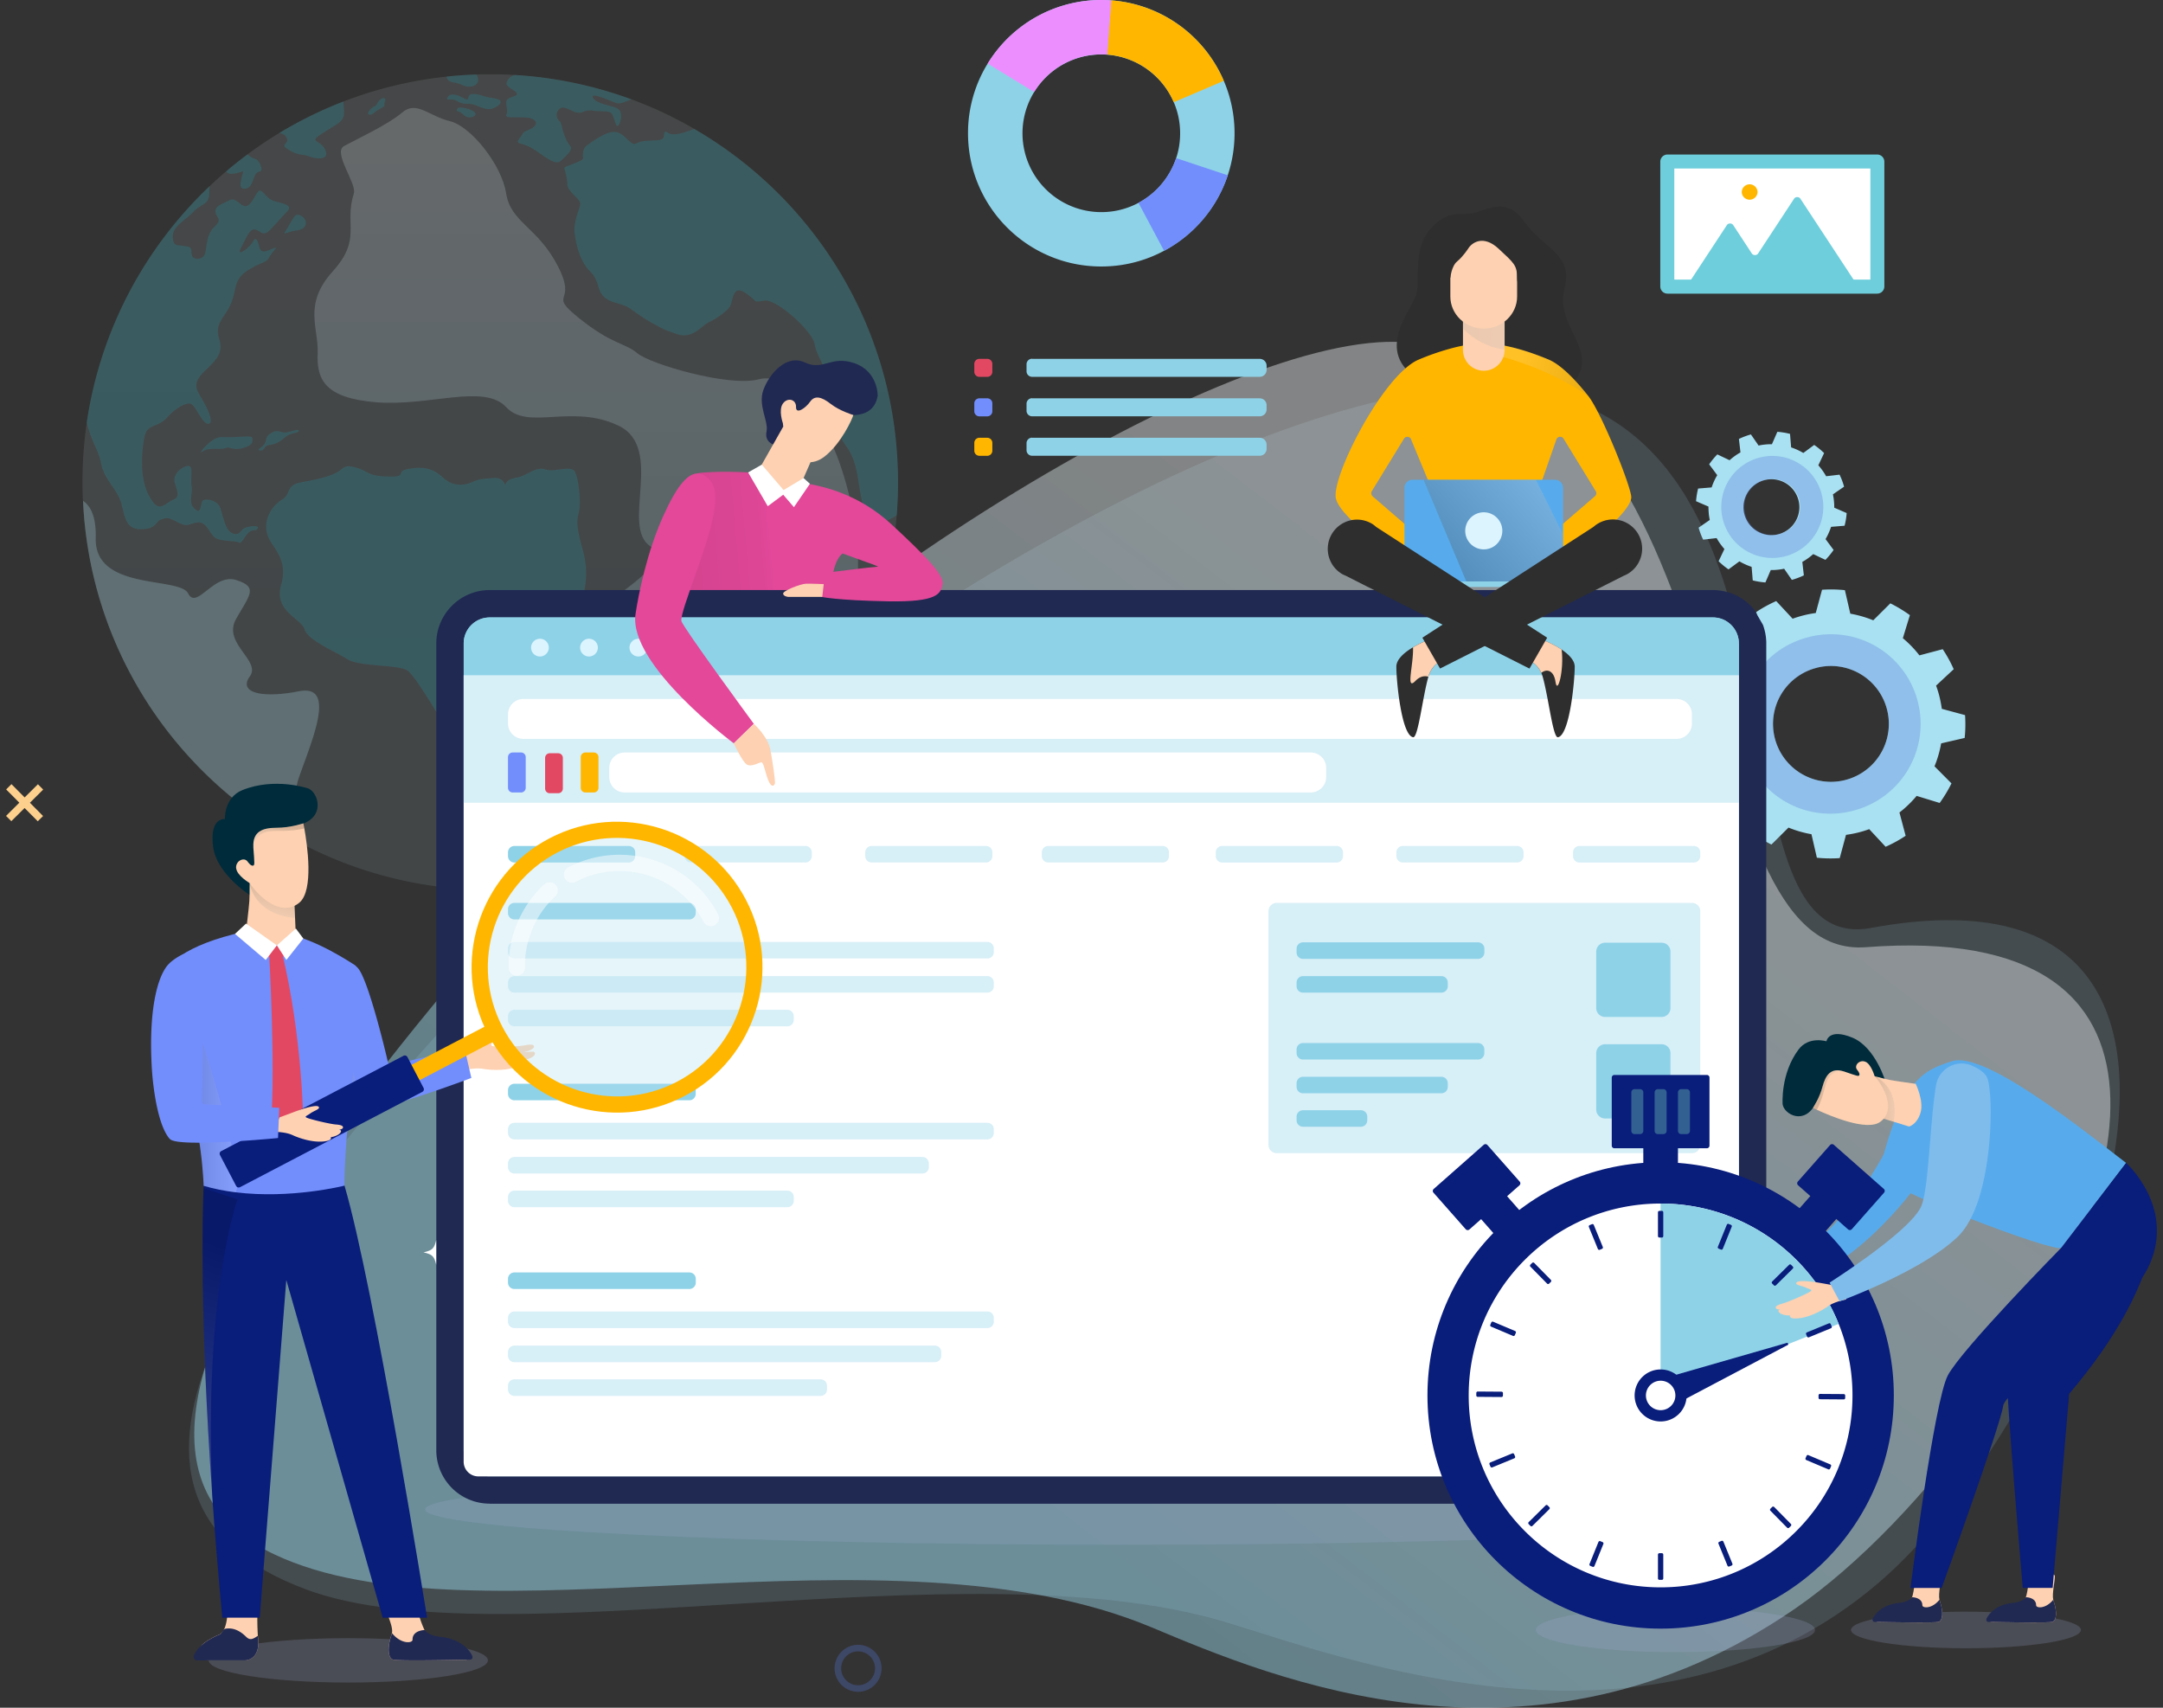 <svg width="190" height="150" fill="none" xmlns="http://www.w3.org/2000/svg"><rect width="100%" height="100%" fill="#333333" stroke="none"/><g clip-path="url(#clip0_564_3861)"><path opacity=".15" d="M48.15 80.567c-27.785 28.302-42.96 51.05-21.195 59.065 17.092 6.292 57.877-3.992 80.603 2.816 10.275 3.08 37.553 13.648 57.498-3.457 17.746-15.219 37.348-64.512-.69-57.485-15.281 2.821-2.844-45.038-31.733-47.42-20.479-1.69-61.116 22.682-84.483 46.48z" fill="#A9E1F2"/><path opacity=".42" d="M174.312 124.115c-5.011 7.053-11.054 13.341-16.63 17.181-23.029 15.855-45.973 6.065-56.497 1.655-23.278-9.758-59.612 1.878-77.114-6.434-10.644-5.056-8.668-16.461 2.608-33.197 4.873-7.236 11.48-15.464 19.558-24.609 23.495-26.593 61.885-49.684 77.055-48.656 30.777 2.083 24.133 54.406 40.615 53.142 29.869-2.296 23.812 22.059 10.405 40.922v-.004z" fill="url(#paint0_linear_564_3861)"/><path d="M124.757 33.397c-4.263-2.46-.654-6.252-.33-7.605.33-1.353-.329-3.809 1.148-5.598 1.322-1.597 2.421-1.353 3.569-1.437 1.148-.08 3.035-1.673 4.677.614 1.905 2.66 4.428 2.897 3.587 6.07-.708 2.674 2.029 4.721 1.495 6.87-.534 2.15-4.254 3.956-6.737 3.298-2.483-.659-7.409-2.216-7.409-2.216v.004z" fill="#2E2E2E"/><path d="M157.465 54.343l-1.442-1.548c-.619.276-1.206.596-1.758.965l.543 2.047a9.777 9.777 0 00-1.513 1.456l-2.025-.62a12.373 12.373 0 00-1.037 1.719l1.491 1.5a9.51 9.51 0 00-.583 2.015l-2.065.476a11.57 11.57 0 00-.035 2.007l2.042.552a9.865 9.865 0 00.503 2.038l-1.548 1.442c.276.618.596 1.206.965 1.758l2.047-.543c.432.56.921 1.063 1.455 1.513l-.618 2.024a12.22 12.22 0 001.718 1.037l1.499-1.49a9.517 9.517 0 002.016.582l.476 2.065c.659.072 1.331.08 2.007.036l.552-2.043c.347-.049.69-.11 1.032-.195a9.12 9.12 0 001.006-.307l1.442 1.548a11.822 11.822 0 001.758-.965l-.543-2.047a9.567 9.567 0 001.508-1.456l2.025.619c.392-.543.739-1.117 1.037-1.718l-1.491-1.5a9.75 9.75 0 00.583-2.015l2.065-.476c.071-.659.08-1.331.035-2.007l-2.042-.552a10.21 10.21 0 00-.196-1.033 9.016 9.016 0 00-.307-1.005l1.549-1.442a11.822 11.822 0 00-.966-1.758l-2.047.543a9.553 9.553 0 00-1.455-1.508l.618-2.025a12.277 12.277 0 00-1.717-1.037l-1.5 1.49a9.789 9.789 0 00-2.016-.582l-.476-2.065a11.6 11.6 0 00-2.007-.036l-.552 2.043a9.751 9.751 0 00-2.038.503l.005-.005zm2.145 4.303a5.082 5.082 0 016.158 3.716 5.086 5.086 0 01-9.874 2.448 5.082 5.082 0 013.711-6.16l.005-.004z" fill="#A9E1F2"/><path opacity=".31" d="M158.942 55.945a7.87 7.87 0 103.787 15.277 7.868 7.868 0 005.749-9.532 7.869 7.869 0 00-9.532-5.75l-.004.005zm.672 2.706a5.087 5.087 0 11-3.716 6.163 5.083 5.083 0 013.711-6.159l.005-.004z" fill="#5574D8"/><g opacity=".48"><g opacity=".48"><path opacity=".48" d="M25.237 73.416c.05.022.098.053.152.084-.05-.026-.103-.058-.152-.084z" fill="#C0E1E6"/><path opacity=".48" d="M78.882 42.346c0 .984-.04 1.954-.116 2.915-1.126 13.968-10.261 25.672-22.82 30.513-1.356.525-2.758.97-4.191 1.326a35.83 35.83 0 01-8.687 1.06 35.667 35.667 0 01-17.301-4.45c1.566.752-.583-2.368.48-5.42 1.135-3.258 3.347-8.224 0-7.57-3.346.654-5.335.093-4.316-1.304 1.02-1.397-2.42-2.897-1.206-5.046 1.215-2.145 1.962-2.8 0-3.422-1.962-.623-3.453 2.679-4.214 1.175-.756-1.5-8.228-.196-8.112-4.846.044-1.798-.396-2.808-1.113-3.28a35.762 35.762 0 01.343-6.898c1.188-8.12 5.104-15.352 10.787-20.745a35.986 35.986 0 016.114-4.668 35.608 35.608 0 0114.676-4.953c.872-.094 1.762-.16 2.652-.187a36.22 36.22 0 013.413.044 35.79 35.79 0 0110.204 2.14 35.141 35.141 0 015.505 2.59c10.702 6.195 17.902 17.77 17.902 31.022v.004z" fill="url(#paint1_linear_564_3861)"/></g><path opacity=".48" d="M23.52 47.032c.342 1.059 1.85 2.02 1.179 4.339-.672 2.318 1.766 2.945 2.064 3.916.294.97 2.697 1.935 3.747 2.612 1.05.676 4.588.463 5.305 1.01.716.547 2.652 3.871 3.368 5.01.717 1.135 1.055.97 1.558 1.936.507.97.325 2.274 1.255 2.737.93.463 1.268 1.18 1.522 1.304.253.124.169-.886.632-.423.462.463 1.433 1.98 2.358 2.443.926.463 2.02.508 2.612.508.592 0 1.389-.673 1.389-.673s-.926.21-1.558-.04c-.632-.249-.885-1.682-.84-1.935.044-.254-1.056.294-1.056-.338s.717-1.135.04-1.558c-.672-.423-1.557-.672-1.054-.885.507-.21.716-.588.8-.886.085-.294 1.096-.841 1.39-1.22.293-.378.293-1.01.168-1.303-.124-.294-1.642-.17-1.303-.547.338-.379 1.726-.632 1.81-1.135.085-.508-.209-.841 0-1.896.21-1.055.717-1.642.757-2.19.04-.547-1.388-.587-.8-1.81.587-1.22 1.388-1.643 1.895-2.528.507-.886 1.054-2.906.463-5.05-.588-2.15-.588-2.613-.379-3.41.21-.8 0-2.945-.338-3.577-.338-.632-1.811.084-2.612-.21-.801-.293-1.682.588-2.483.717-.801.125-.926.423-1.01.587-.085.17-.085-.631-1.055-.547-.97.085-1.18.058-1.896.365s-1.642.392-2.483-.365c-.84-.756-1.557-1.046-2.99-.819-1.433.227 0 .735-1.851.69-1.851-.04-1.602-.396-2.777-.765-1.18-.37-1.135.093-1.811.431-.672.338-1.558.561-3.03.828-1.474.267-.886 1.024-1.727 1.53-.841.508-1.727 1.727-1.264 3.16l.005-.013zm32.698 28.253c-.107.107-.196.28-.271.49-1.358.524-2.76.97-4.192 1.325.116-.253.507-.61 1.744-1.121 1.54-.632 1.682-.757 1.851-1.326.17-.57-.97-.04-1.54-.547-.569-.508.214-2.408 1.096-1.914.19.102-.423.797-.623 1.135-.2.338.2.463.832.298.631-.17.965.231 1.495.231.53 0 .147.886-.4 1.433l.008-.004zM21.16 21.81c-.462.84.757-.04 1.055-.588.294-.547.423-.04.588.538.169.583.672.259 1.22.05.547-.21-.125.293-.379.8-.254.508-.716.379-1.936 1.18-1.22.8-.885 1.642-1.433 2.905-.547 1.264-1.473 1.683-1.01 3.116.463 1.432-.672 2.104-1.517 3.03-.841.925-.463 1.433-.04 2.15.422.716 1.134 2.104.632 2.229-.508.124-1.095-1.473-1.518-1.727-.423-.254-1.517.463-2.15 1.18-.631.716-1.303.631-1.726 1.094-.422.463-.547 2.821-.422 3.823.124 1 .378 1.82.97 2.576.587.757 1.134-.04 1.766-.294.632-.253.21-.925.085-1.53-.125-.605.378-1.206 1.054-1.398.672-.187.294.904.423 1.745.125.84-.338 1.433.294 2.02s.463-.587.716-.757c.254-.169 1.264-.04 1.518.672.253.712.422 1.896 1.01 2.19.587.294.756-.125.97-.338.21-.21 1.473-.423 1.304-.085-.17.338-.254.04-.672.294-.423.253-.717 1.135-.97.97-.254-.17-1.473-.085-2.02-.378-.548-.294-.802-1.518-1.643-1.389-.84.13-.8.463-1.766-.04-.97-.507-.97-.338-1.433-.209-.463.125-.338.886-1.851.841-1.518-.04-1.304-1.726-1.811-2.777-.508-1.054-1.349-1.726-1.602-3.075-.196-1.032-.895-1.98-1.242-3.528a35.732 35.732 0 0110.787-20.746 4.822 4.822 0 00-.031.57c0 1.094-.672.925-1.389 1.681-.716.757-1.829 1.273-1.81 2.15.021.872.293.756.885.84.591.085.756.04.756.633 0 .592.717.632 1.055.293.338-.338.124-1.81.925-2.567.801-.757.17-.801.125-1.349-.04-.547.672-.716 1.135-.97.462-.253.547-.084 1.219.379.672.462 1.095-.926 1.433-1.22.338-.293.587.672 1.433.886.845.213 1.602.378 1.055.925-.548.548-.757.841-1.433 1.545-.672.703-.841.138-1.349.013-.507-.125-.8.8-1.264 1.642l.005.004zm7.402-8.66c.45.983-.841.814-1.406.587-.56-.222-.868-.027-1.767-.56-.894-.535-.031-.477-.173-.984-.08-.285-.325-.445-.686-.507a35.192 35.192 0 015.634-2.768l.049.778c.053.984-.338 1.01-1.798 1.954-1.46.943-.307.516.143 1.5h.004z" fill="#28B5C8"/><path opacity=".48" d="M22.385 15.424c-.222.56-.338 1.094-.84 1.152-.508.054-.45-.365-.366-.787.085-.423.227-.73.143-.735-.085-.004-1.206.485-1.45 0a33.864 33.864 0 011.881-1.495c.543.547.86.21 1.14.97.28.757-.28.338-.508.9v-.005zm3.507 3.564c-.272.325-.45.757-.788 1.264s.17.084.9 0c.729-.085.93-.45.845-.814-.085-.365-.672-.793-.957-.45zm7.16-9.736c-.027.062-.12.057-.178.093-.419.254-.712.672-.44.72.306.059.337-.168.983-.533.645-.365.195-.085.391-.587.196-.508-.423-.454-.756.307zm45.83 33.094c0 .984-.04 1.954-.116 2.915-.378.236-.774.44-1.14.592-1.13.471-1.557-.254-1.935-1.98-.378-1.727-.338-3.285-1.348-4.673-1.01-1.389-1.558-3.284-1.602-5.135-.04-1.852-1.01-2.697-1.18-3.832-.169-1.135-3.368-4-4.423-3.831-1.054.169-.463.169-1.602-.632-1.134-.801-1.134.463-1.348 1.01-.21.547-1.388 1.264-1.98 1.557-.588.294-1.389 1.473-2.737 1.01-1.348-.462-1.22-.462-2.02-.885-.801-.423-1.304-.8-2.15-1.388-.84-.588-2.274-.339-2.696-1.767-.423-1.428-.672-1.22-1.135-1.896-.458-.672-.761-1.433-.97-2.736-.21-1.304.507-2.399.463-2.822-.045-.422-1.135-1.054-1.135-1.682 0-.627-.254-1.304-.254-1.433s1.682-.587 1.642-.823c-.04-.236-.04-.819.258-1.072.299-.254 1.553-1.135 2.23-1.238.672-.102.97.227 1.557.775.588.547.463.084 1.433 0 .97-.085 1.22 0 1.518-.21.293-.209-.125-.885.547-.462.392.245 1.242-.022 2.22-.383 10.703 6.195 17.898 17.769 17.898 31.021h.005z" fill="#28B5C8"/><path opacity=".48" d="M54.34 9.599c.378.338.209 1.054 0 1.392-.21.339-.338-.507-.548-.92-.209-.415-.756-.219-1.642-.348-.885-.124-.925.254-1.432.17-.508-.085-1.135-.633-1.518-.379-.378.254-.378.841-.125 1.055.254.209.21.338.339.8.124.463.378 1.135.672 1.447.293.311-.339.868-.841 1.33-.508.463-1.602-.587-2.528-1.134-.926-.548-1.517-.294-1.095-.841.423-.548.183-.512.886-.801.925-.379.672-1.01-.378-1.055-1.055-.04-1.812.085-1.643-.245.17-.33-.084-.81 0-1.188.085-.378.926-.378.926-.632 0-.253-.925-.587-.925-.885 0-.299.409-.775.778-.775h.005c3.569.218 6.99.957 10.2 2.14-.557.188-.98.45-1.345.321-.463-.169-2.398-1.054-2.02-.445.378.61 1.851.654 2.23.993h.004zM39.375 8.464c-.36.512.276.085.801.423.525.338.801.169 1.326.271.525.107 1.202.654 1.918.316.717-.338.823-.739-.147-.863-.97-.125-.894-.316-1.669-.356-.774-.04-.164.779-.898.356-.74-.423-1.184-.347-1.327-.147h-.004zM42 6.99c.036.548-.73.82-1.423.464-.637-.325-1.18-.072-1.37-.721.871-.098 1.757-.16 2.651-.187.076.129.13.276.138.44l.005.005zm-1.846 2.59c-.107.366.107.014.547.49.441.476 1.18.16 1.055-.133-.124-.294-1.495-.712-1.602-.356zm-22.33 30.056c.516-.383 1.629-.098 1.98-.28.352-.183.632.249 1.518 0 .885-.25.854-.503.854-.784 0-.28-.142-.253-1.473-.182-1.335.071-1.361-.142-2.007.267-.645.405-1.362 1.348-.872.984v-.005zm6.19-1.7c-.619.303-.548.436-.703.912-.156.477-.9.632-.477.717.423.084.294-.423.802-.476.507-.058.898-.24 1.419-.69.52-.45 1.18-.325 1.193-.56.013-.241-.886.168-1.238.155-.351-.013-.631-.236-.996-.058z" fill="#28B5C8"/><path opacity=".48" d="M31.085 16.986c-.885 2.745.748 3.973-1.869 6.866-2.612 2.888-1.215 4.953-1.308 7.187-.094 2.234.552 3.933 5.175 4.298 4.628.365 9.448-1.664 11.379.423 1.931 2.087 5.745-.33 9.86 1.624 4.117 1.958.139 8.896 2.827 10.61 2.688 1.712-6.088 5.446-6.088 7.778 0 2.331 1.54 2.091-.56 4.948-2.101 2.857 6.63 3.053 5.882 6.755-.747 3.703 4.495.77 7.85-.565 3.355-1.335 6.417-2.817 7.828-5.625 1.41-2.803 4.512-8.112 2.82-16.474-1.69-8.365-5.61-12.197-8.227-11.494-2.617.703-9.554-1.344-10.658-2.278-1.104-.94-2.225-.752-5.122-3.084-2.892-2.332-.093-1.121-1.869-4.575-1.775-3.453-4.138-3.822-4.543-6.39-.405-2.572-3.146-5.927-4.953-6.35-1.807-.423-2.92-1.838-4.179-.756-1.259 1.08-4.111 2.39-5.113 2.95-1.005.56 1.144 3.293.864 4.156l.004-.004z" fill="url(#paint2_linear_564_3861)"/><path opacity=".48" d="M25.767 73.714c-.125-.067-.245-.138-.37-.21a1.887 1.887 0 00-.15-.088C14.943 67.489 7.868 56.59 7.294 43.997c.716.476 1.157 1.486 1.112 3.28-.115 4.65 7.356 3.346 8.113 4.846.756 1.5 2.251-1.798 4.214-1.175 1.962.623 1.215 1.277 0 3.422-1.215 2.15 2.225 3.649 1.206 5.046-1.02 1.398.97 1.958 4.316 1.304 3.347-.654 1.135 4.312 0 7.57-1.063 3.048 1.086 6.172-.48 5.42l-.01.004z" fill="#C0E1E6"/><path opacity=".48" d="M25.767 73.714c-.125-.067-.245-.138-.37-.21a1.887 1.887 0 00-.15-.088C14.943 67.489 7.868 56.59 7.294 43.997c.716.476 1.157 1.486 1.112 3.28-.115 4.65 7.356 3.346 8.113 4.846.756 1.5 2.251-1.798 4.214-1.175 1.962.623 1.215 1.277 0 3.422-1.215 2.15 2.225 3.649 1.206 5.046-1.02 1.398.97 1.958 4.316 1.304 3.347-.654 1.135 4.312 0 7.57-1.063 3.048 1.086 6.172-.48 5.42l-.01.004z" fill="#A9E1F2"/><path opacity=".48" d="M25.767 73.714a4.437 4.437 0 01-.37-.21l.37.21z" fill="#61B6CA"/></g><path d="M75.945 48.532l-1.923.084s-.779.387-.992 2.741c-.214 2.354-12.892.601-12.892.601s-.387-3.426-.471-5.825c-.085-2.399 1.028-4.454 1.713-4.583.685-.13 6.555-.388 9.639.943 3.083 1.326 4.926 6.039 4.926 6.039z" fill="url(#paint3_linear_564_3861)"/><path opacity=".22" d="M98.756 135.684c33.918 0 61.414-1.388 61.414-3.101s-27.496-3.102-61.414-3.102c-33.918 0-61.414 1.389-61.414 3.102 0 1.713 27.496 3.101 61.414 3.101z" fill="#9FAAD4"/><path d="M39.455 110.004c-.792.186-.944.338-1.126 1.125-.187-.792-.338-.943-1.126-1.125.792-.187.944-.339 1.126-1.126.187.792.338.943 1.126 1.126z" fill="#fff"/><path opacity=".35" d="M69.413 71.68h-4.05v15.95h4.05V71.68zm-5.318 1.522h-4.05v14.432h4.05V73.202zm-5.313 1.518h-4.05v12.91h4.05V74.72zm-5.318 2.278h-4.05v10.631h4.05V76.998zm21.204 0h-4.05v10.631h4.05V76.998zm-26.522-4.557h-4.05V87.63h4.05V72.441z" fill="#004B6A"/><path d="M53.241 56.884a.777.777 0 01-.779.779.777.777 0 01-.778-.779.778.778 0 111.558.001zm-4.311 0a.777.777 0 01-.78.779.777.777 0 01-.778-.779.778.778 0 111.558.001zm-5.087.779a.779.779 0 100-1.557.779.779 0 000 1.557z" fill="#004B6A"/><path opacity=".35" d="M45.476 104.103c-.761 0-1.375-.614-1.375-1.375s.614-1.375 1.375-1.375c.76 0 1.375.614 1.375 1.375s-.614 1.375-1.375 1.375z" fill="#004B6A"/><path d="M70.187 104.103H50.789c-.76 0-1.375-.614-1.375-1.375s.614-1.375 1.375-1.375h19.398c.76 0 1.375.614 1.375 1.375s-.614 1.375-1.375 1.375z" fill="#004B6A"/><path opacity=".35" d="M45.476 99.546a1.373 1.373 0 01-1.375-1.375c0-.76.614-1.375 1.375-1.375.76 0 1.375.614 1.375 1.375s-.614 1.375-1.375 1.375z" fill="#004B6A"/><path d="M70.187 99.546H50.789c-.76 0-1.375-.614-1.375-1.375 0-.76.614-1.375 1.375-1.375h19.398c.76 0 1.375.614 1.375 1.375s-.614 1.375-1.375 1.375z" fill="#004B6A"/><path opacity=".35" d="M45.476 94.99a1.374 1.374 0 01-1.375-1.376c0-.76.614-1.375 1.375-1.375.76 0 1.375.614 1.375 1.375s-.614 1.375-1.375 1.375z" fill="#004B6A"/><path d="M70.187 94.99H50.789a1.374 1.374 0 110-2.751h19.398c.76 0 1.375.614 1.375 1.375s-.614 1.375-1.375 1.375zm20.461-7.419h51.144s-1.358-20.416-8.495-20.416c-7.138 0-6.444 11.957-10.458 11.205-2.955-.552-3.137-4.014-5.834-4.014-3.8 0-5.086 9.634-10.653 3.747-4.477-4.735-5.776 6.577-9.314 4.423-5.002-3.048-6.394 5.055-6.394 5.055h.004zm51.633 2.074h-3.049v-.676h-.218v.676h-2.612v-.676h-.218v.676h-2.608v-.676h-.218v.676h-2.621v-.676h-.218v.676h-2.643v-.676h-.218v.676h-2.612v-.676h-.218v.676h-2.608v-.676h-.218v.676h-2.621v-.676h-.218v.676h-2.643v-.676h-.218v.676h-2.613v-.676h-.218v.676h-2.607v-.676h-.218v.676h-2.621v-.676h-.219v.676h-2.643v-.676h-.218v.676h-2.683v-.676h-.236v.676h-2.599v-.676h-.236v.676h-2.607v-.676h-.236v.676h-2.599v-.676h-.236v.676h-2.62v-.676h-.237v.912h51.722v-.143a.09.09 0 00-.089-.089l-.008-.004z" fill="#004B6A"/><path opacity=".35" d="M90.647 87.571s4.228-.08 6.23-3.346c2.412-3.934 4.922-1.606 6.586.107 2.354 2.425 4.762-6.929 7.997-5.794 3.235 1.13 3.511 7.236 7.601 5.74 3.475-1.272 4.445-3.235 7.6-1.86 4.112 1.794 5.416-5.38 9.029-1.103 3.485 4.12 3.934 6.07 6.106 6.256H90.647z" fill="#004B6A"/><path d="M127.974 114.427a5.193 5.193 0 01-10.386 0c0-2.87 2.109-4.971 4.793-5.176a5.184 5.184 0 015.589 5.176h.004z" fill="#004B6A"/><path opacity=".35" d="M127.169 111.654l-4.388 2.773-.4-5.176a5.184 5.184 0 014.788 2.403z" fill="#004B6A"/><path d="M141.778 114.427a5.191 5.191 0 01-10.382 0 5.191 5.191 0 015.194-5.193c1.846 0 3.471.965 4.387 2.42a5.13 5.13 0 01.801 2.773z" fill="#004B6A"/><path opacity=".35" d="M140.972 111.654l-4.387 2.773-4.989 1.437a5.19 5.19 0 014.989-6.63c1.846 0 3.471.965 4.387 2.42z" fill="#004B6A"/><path d="M114.416 114.427a5.193 5.193 0 11-5.194-5.193 5.195 5.195 0 014.9 3.48c.191.534.294 1.112.294 1.713z" fill="#004B6A"/><path opacity=".35" d="M114.126 112.714l-4.899 1.713-4.157-3.115a5.193 5.193 0 019.056 1.402z" fill="#004B6A"/><path d="M100.74 114.427a5.193 5.193 0 01-6.474 5.033 5.096 5.096 0 01-2.319-1.295 5.158 5.158 0 01-1.589-3.734 5.19 5.19 0 0110.093-1.713c.191.534.294 1.113.294 1.713l-.005-.004z" fill="#004B6A"/><path opacity=".35" d="M95.551 114.427l-1.281 5.033a5.095 5.095 0 01-2.319-1.295l3.6-3.734v-.004z" fill="#004B6A"/><path d="M123.298 93.56H90.065a.496.496 0 01-.494-.493c0-.271.223-.494.494-.494h33.233c.271 0 .494.223.494.494a.496.496 0 01-.494.494zm18.062.263H91a.436.436 0 00-.436.437v9.536c0 .241.195.436.436.436h50.36a.436.436 0 00.436-.436V94.26a.436.436 0 00-.436-.437z" fill="#004B6A"/><path d="M126.097 96.836H92.864a.496.496 0 01-.494-.494c0-.271.223-.494.494-.494h33.233a.495.495 0 010 .988zm12.9 2.688h-28.035a.495.495 0 01-.494-.494c0-.271.222-.494.494-.494h28.035c.271 0 .494.223.494.494a.496.496 0 01-.494.494zm0-2.688h-10.008a.496.496 0 01-.494-.494c0-.271.223-.494.494-.494h10.008c.272 0 .494.223.494.494a.495.495 0 01-.494.494zm-31.279 2.688H92.815a.496.496 0 01-.494-.494c0-.271.223-.494.494-.494h14.903c.272 0 .494.223.494.494a.495.495 0 01-.494.494zm23.157 2.75h-26.539a.495.495 0 010-.988h26.539a.495.495 0 010 .988zm-29.97 0h-8.09a.495.495 0 01-.494-.494c0-.271.223-.494.494-.494h8.09a.495.495 0 010 .988zm38.092 0h-4.815a.496.496 0 01-.494-.494c0-.271.223-.494.494-.494h4.815a.495.495 0 010 .988zm-53.622 6.915H44.622a.436.436 0 00-.437.436v9.537c0 .24.196.436.437.436h40.753c.24 0 .436-.196.436-.436v-9.537a.436.436 0 00-.436-.436z" fill="#004B6A"/><path d="M72.959 112.237H46.143a.495.495 0 01-.494-.494c0-.271.223-.493.494-.493H72.96c.271 0 .494.222.494.493a.495.495 0 01-.494.494zm10.485 2.688H66.177a.495.495 0 01-.493-.494c0-.271.222-.494.493-.494h17.266c.272 0 .494.223.494.494a.495.495 0 01-.493.494zm-.001-2.688H75.5a.495.495 0 01-.494-.494c0-.271.222-.493.494-.493h7.943c.272 0 .494.222.494.493a.495.495 0 01-.494.494zm-19.922 2.688H46.108a.495.495 0 01-.494-.494c0-.271.223-.494.494-.494h17.413c.271 0 .494.223.494.494a.495.495 0 01-.494.494zm-11.028 2.755h-6.39a.496.496 0 01-.494-.494c0-.272.223-.494.494-.494h6.39c.272 0 .494.222.494.494a.496.496 0 01-.494.494z" fill="#004B6A"/><path d="M152.747 56.515v70.875a2.283 2.283 0 01-2.278 2.278H43.011a2.277 2.277 0 01-2.279-2.278V56.515c0-1.26 1.02-2.279 2.279-2.279h107.578c.04 0 .076.005.116.01.035 0 .075.008.111.013.022 0 .049.008.071.013.027 0 .049.009.076.013.018 0 .036.01.053.014.014 0 .023.004.036.008.027.01.053.014.08.023a1.907 1.907 0 01.423.178.883.883 0 01.08.049c.027.017.053.03.08.049a.92.92 0 01.076.053l.066.053c.027.023.054.04.08.063.023.022.049.04.072.062.066.062.133.13.191.196.013.018.031.035.04.053.031.036.058.076.085.116a.985.985 0 01.049.071c.017.022.031.05.044.071.009.018.022.036.027.05.018.026.031.057.049.088.018.036.035.067.049.103a.301.301 0 01.022.053l.04.098c.013.036.022.067.036.102.026.094.049.187.066.28.005.036.009.067.018.103v.018c0 .035.009.071.009.107v.16l.013.009z" fill="#DCF4FE"/><path d="M43.011 132.075a4.689 4.689 0 01-4.686-4.685V56.515c0-2.581 2.1-4.686 4.686-4.686h107.458c.089 0 .178 0 .267.009.067 0 .134.009.205.018.08.008.173.017.267.035.027 0 .062.01.102.018.04.009.08.013.12.022.045.01.094.018.138.031l.103.027c.058.018.115.031.173.049.143.045.285.094.427.151.147.058.29.13.437.21.057.03.115.062.169.097.066.04.129.08.191.12l.165.116.129.098c.04.031.093.071.147.12.044.04.093.08.138.125a5.903 5.903 0 01.418.436l.796 1.375s.014.036.018.053c.022.058.04.116.058.174l.013.044c.058.196.103.383.134.575.009.044.013.089.022.129.009.066.018.129.022.19 0 .036.005.068.009.103l.014.214v71.03a4.692 4.692 0 01-4.686 4.686H43.011v-.009z" fill="#202952"/><path d="M152.747 56.515v70.875a2.283 2.283 0 01-2.278 2.278H43.011a2.277 2.277 0 01-2.279-2.278V56.515c0-1.26 1.02-2.279 2.279-2.279h107.578c.04 0 .076.005.116.01.035 0 .075.008.111.013.022 0 .049.008.071.013.027 0 .049.009.076.013.018 0 .036.01.053.014.014 0 .023.004.036.008.027.01.053.014.08.023a1.907 1.907 0 01.423.178.883.883 0 01.08.049c.027.017.053.03.08.049a.92.92 0 01.076.053l.066.053c.027.023.054.04.08.063.023.022.049.04.072.062.066.062.133.13.191.196.013.018.031.035.04.053.031.036.058.076.085.116a.985.985 0 01.049.071c.017.022.031.05.044.071.009.018.022.036.027.05.018.026.031.057.049.088.018.036.035.067.049.103a.301.301 0 01.022.053l.04.098c.013.036.022.067.036.102.026.094.049.187.066.28.005.036.009.067.018.103v.018c0 .035.009.071.009.107v.16l.013.009z" fill="#8ED2E8"/><path d="M40.727 59.3h112.02v69.091c0 .712-.579 1.29-1.291 1.29H42.018a1.29 1.29 0 01-1.29-1.29v-69.09z" fill="#fff"/><path d="M152.747 56.515V59.3H40.732v-2.785c0-1.26 1.02-2.279 2.279-2.279h107.458a2.28 2.28 0 012.278 2.279z" fill="#8ED2E8"/><path d="M56.048 57.663a.779.779 0 100-1.557.779.779 0 000 1.557zm-4.311 0a.779.779 0 100-1.558.779.779 0 000 1.558zm-4.307 0a.779.779 0 100-1.558.779.779 0 000 1.558z" fill="#DCF4FE"/><path d="M77.102 34.723c-.152 1.006-.792 1.713-2.14 1.736-1.35.022-4.22.387-4.842 1.606-.623 1.22-2.203.975-2.203.975s-.774-.245-.583-1.144c.191-.899-.77-2.27-.28-3.64.494-1.37 1.993-3.19 3.64-2.42 1.646.769 2.27-.642 4.347.061 2.079.708 2.056 2.826 2.056 2.826h.005z" fill="#202952"/><path d="M71.019 42.493c1.326.258 4.41.899 7.28 3.555 2.87 2.657 4.668 4.455 4.499 5.27-.17.814-.388 1.583-4.842 1.499-4.454-.085-5.78-.387-5.78-.387l.173-2.1s4.454-.557 4.753-.557c.298 0-3.556-1.241-4.624-1.798-1.072-.556-1.455-5.482-1.455-5.482h-.004z" fill="#E34899"/><path d="M72.225 52.43h-2.986s-.418-.032-.45-.285c-.03-.254 1.54-.868 2.034-.877.49-.009 1.535.04 1.535.04l-.129 1.122h-.004zm2.732-15.976c-.085.343-1.073 2.528-2.55 3.663-.423.325-.846.467-1.242.485-.974.04-1.77-.677-1.97-1.21-.281-.748-.428-2.226-.428-2.226s-.405-1.134 0-1.713c.405-.578 1.18-.387 1.157.298-.022.686.836.107 1.241-.471.405-.579 1.006-.428 1.798.19.792.624 1.994.984 1.994.984z" fill="#FDD1B1"/><path d="M71.424 40.077l-.966 2.207s-.298.899-1.5.899c-1.201 0-2.385-.726-2.465-1.63l2.31-4.089 2.62 2.613z" fill="#FDD1B1"/><path d="M71.144 42.493l-.556-.503-1.758 1.055-1.914-2.234-1.201.685 1.726 2.968 1.358-1.01.939 1.095 1.406-2.056z" fill="#fff"/><path d="M107.5 7.098a11.708 11.708 0 00-20.746-1.509 11.624 11.624 0 00-1.722 6.114c0 5.007 3.142 9.279 7.565 10.952 1.286.49 2.684.752 4.143.752 1.994 0 3.872-.498 5.514-1.38a11.729 11.729 0 005.593-6.63c.387-1.162.597-2.403.597-3.694 0-1.637-.339-3.195-.944-4.605zm-7.498 10.72a6.88 6.88 0 01-3.262.814 6.924 6.924 0 01-5.9-10.546 6.92 6.92 0 016.416-3.284 6.94 6.94 0 015.852 4.183c.36.836.556 1.757.556 2.727 0 .766-.124 1.5-.351 2.185a6.96 6.96 0 01-3.311 3.925v-.004z" fill="#8ED2E8"/><path d="M107.5 7.098l-4.396 1.882a6.935 6.935 0 00-5.852-4.183l.356-4.766a11.71 11.71 0 019.888 7.067h.004z" fill="#FFB600"/><path d="M107.847 15.401a11.7 11.7 0 01-5.593 6.63l-2.252-4.218a6.947 6.947 0 003.311-3.925l4.539 1.509-.005.004z" fill="#728EFC"/><path d="M97.612.031l-.356 4.766a6.914 6.914 0 00-6.417 3.284c-1.513-.925-3.012-1.847-4.08-2.492A11.688 11.688 0 0196.74 0c.294 0 .588.009.877.031h-.005z" fill="#ED8EFE"/><path d="M86.029 38.452h.694c.245 0 .445.2.445.445v.694c0 .245-.2.445-.445.445h-.694a.446.446 0 01-.445-.445v-.694c0-.245.2-.445.445-.445z" fill="#FFB600"/><path d="M86.723 34.986h-.694a.445.445 0 00-.445.445v.694c0 .246.2.445.445.445h.694c.246 0 .445-.2.445-.445v-.694c0-.246-.2-.445-.445-.445z" fill="#728EFC"/><path d="M86.723 31.519h-.694c-.246 0-.445.2-.445.445v.694c0 .246.2.445.445.445h.694a.445.445 0 00.445-.445v-.694c0-.246-.2-.445-.445-.445z" fill="#E34862"/><path d="M90.657 31.52h19.994c.338 0 .609.27.609.609v.36c0 .339-.271.61-.609.61H90.657a.486.486 0 01-.485-.485v-.619c0-.267.218-.485.485-.485v.01zm0 3.466h19.994c.338 0 .609.271.609.61v.36c0 .338-.271.61-.609.61H90.657a.486.486 0 01-.485-.486v-.618c0-.267.218-.485.485-.485v.009zm0 3.466h19.994c.338 0 .609.272.609.61v.36c0 .339-.271.61-.609.61H90.657a.486.486 0 01-.485-.485v-.619c0-.267.218-.485.485-.485v.01z" fill="#8ED2E8"/><path d="M154.478 39.138l-.676-.98a6.524 6.524 0 00-1.055.397l.138 1.183a5.295 5.295 0 00-.957.686l-1.077-.512c-.262.271-.502.56-.716.872l.708.952a5.458 5.458 0 00-.49 1.077l-1.188.098c-.094.36-.151.734-.183 1.113l1.091.471c0 .196.009.392.026.592.018.2.049.392.089.583l-.979.677c.103.369.236.72.396 1.054l1.184-.138c.196.347.427.668.685.962l-.511 1.072c.271.263.56.503.872.716l.957-.707c.338.2.698.36 1.072.485l.098 1.188c.36.093.734.151 1.112.182l.472-1.09a5.372 5.372 0 001.175-.116l.676.98a6.514 6.514 0 001.055-.397l-.134-1.183c.348-.196.664-.423.957-.685l1.073.507a6.72 6.72 0 00.716-.872l-.707-.953c.2-.338.36-.698.489-1.077l1.184-.097c.093-.36.156-.73.182-1.113l-1.09-.472a5.02 5.02 0 00-.027-.587 5.023 5.023 0 00-.089-.583l.979-.676a6.064 6.064 0 00-.396-1.055l-1.179.138a5.714 5.714 0 00-.685-.961l.507-1.073a6.732 6.732 0 00-.872-.716l-.953.707a5.545 5.545 0 00-1.072-.49l-.098-1.187a6.52 6.52 0 00-1.112-.183l-.477 1.09c-.195 0-.391.005-.587.027-.2.018-.392.05-.583.09v.004zm.886 2.968a2.455 2.455 0 11.479 4.887 2.455 2.455 0 01-.479-4.887z" fill="#A9E1F2"/><path opacity=".31" d="M155.244 40.072a4.482 4.482 0 00-4.023 4.895 4.481 4.481 0 104.023-4.9v.005zm.195 2.016a2.456 2.456 0 012.684 2.203 2.455 2.455 0 11-2.684-2.203z" fill="#5574D8"/><path opacity=".35" d="M152.747 59.3H40.727v11.206h112.02V59.3z" fill="#8ED2E8"/><path d="M147.27 61.392H45.975c-.747 0-1.353.605-1.353 1.353v.805c0 .747.606 1.353 1.353 1.353H147.27c.747 0 1.353-.606 1.353-1.353v-.805c0-.747-.606-1.353-1.353-1.353zm-32.129 4.704h-60.27c-.748 0-1.353.605-1.353 1.352v.806c0 .747.605 1.353 1.352 1.353h60.271c.747 0 1.353-.606 1.353-1.353v-.806c0-.747-.606-1.352-1.353-1.352z" fill="#fff"/><path d="M49.032 66.162h-.739a.41.41 0 00-.41.41v2.692c0 .226.184.41.41.41h.739a.41.41 0 00.41-.41v-2.692a.41.41 0 00-.41-.41z" fill="#E34862"/><path d="M52.16 66.096h-.738a.41.41 0 00-.41.41v2.691c0 .226.184.41.41.41h.739a.41.41 0 00.41-.41v-2.692a.41.41 0 00-.41-.41z" fill="#FFB600"/><path d="M45.77 66.096h-.739a.41.41 0 00-.409.41v2.691c0 .226.183.41.41.41h.738a.41.41 0 00.41-.41v-2.692a.41.41 0 00-.41-.41z" fill="#728EFC"/><path d="M45.183 74.306h10.052c.307 0 .561.25.561.56v.334c0 .307-.25.561-.56.561H45.182a.561.561 0 01-.56-.56v-.334a.56.56 0 01.56-.561zm15.37 5.002h-15.37a.56.56 0 00-.56.56v.33c0 .31.25.56.56.56h15.37a.56.56 0 00.56-.56v-.33a.56.56 0 00-.56-.56z" fill="#8ED2E8"/><path opacity=".35" d="M148.631 79.308h-36.485a.721.721 0 00-.721.72v20.537c0 .398.323.721.721.721h36.485a.721.721 0 00.721-.721V80.028a.721.721 0 00-.721-.72z" fill="#8ED2E8"/><path d="M114.455 82.77h15.375c.307 0 .561.249.561.56v.334c0 .307-.25.56-.561.56h-15.375a.56.56 0 01-.56-.56v-.334a.56.56 0 01.56-.56zm12.158 2.968h-12.158a.56.56 0 00-.56.56v.33c0 .31.251.56.56.56h12.158a.56.56 0 00.56-.56v-.33a.56.56 0 00-.56-.56zm3.212 5.878h-15.37a.56.56 0 00-.56.56v.33c0 .31.251.56.56.56h15.37a.56.56 0 00.561-.56v-.33a.56.56 0 00-.561-.56zm-3.212 2.964h-12.158a.56.56 0 00-.56.56v.33c0 .31.251.56.56.56h12.158a.56.56 0 00.56-.56v-.33a.56.56 0 00-.56-.56zm-7.071 2.937h-5.087a.56.56 0 00-.56.56v.33c0 .31.251.56.56.56h5.087a.56.56 0 00.56-.56v-.33a.56.56 0 00-.56-.56z" fill="#8ED2E8"/><path opacity=".35" d="M86.737 82.739H45.183a.56.56 0 00-.56.56v.33c0 .31.25.56.56.56h41.554a.56.56 0 00.56-.56v-.33a.56.56 0 00-.56-.56zm0 2.999H45.183a.56.56 0 00-.56.56v.33c0 .31.25.56.56.56h41.554a.56.56 0 00.56-.56v-.33a.56.56 0 00-.56-.56zm-17.573 2.959H45.183a.56.56 0 00-.56.56v.33c0 .31.25.56.56.56h23.98a.56.56 0 00.561-.56v-.33a.56.56 0 00-.56-.56z" fill="#8ED2E8"/><path d="M60.553 95.194h-15.37a.56.56 0 00-.56.56v.33c0 .31.25.56.56.56h15.37a.56.56 0 00.56-.56v-.33a.56.56 0 00-.56-.56z" fill="#8ED2E8"/><path opacity=".35" d="M86.737 98.625H45.183a.56.56 0 00-.56.56v.33c0 .31.25.561.56.561h41.554a.56.56 0 00.56-.561v-.33a.56.56 0 00-.56-.56zm-5.71 2.999H45.183a.56.56 0 00-.56.561v.329c0 .31.25.561.56.561h35.844a.56.56 0 00.561-.561v-.329a.56.56 0 00-.56-.561zm-11.863 2.959H45.183a.56.56 0 00-.56.561v.329c0 .31.25.561.56.561h23.98a.56.56 0 00.561-.561v-.329a.561.561 0 00-.56-.561z" fill="#8ED2E8"/><path d="M45.183 111.766h15.374a.56.56 0 01.561.56v.334a.561.561 0 01-.56.561H45.182a.561.561 0 01-.56-.561v-.334a.56.56 0 01.56-.56z" fill="#8ED2E8"/><path opacity=".35" d="M45.183 115.197h41.554a.56.56 0 01.56.56v.334a.561.561 0 01-.56.561H45.183a.561.561 0 01-.56-.561v-.334a.56.56 0 01.56-.56zm36.939 2.999h-36.94a.56.56 0 00-.56.561v.329c0 .31.251.561.56.561h36.94a.56.56 0 00.56-.561v-.329a.56.56 0 00-.56-.561zm-36.939 2.959h26.9a.56.56 0 01.56.561v.334a.56.56 0 01-.56.56h-26.9a.56.56 0 01-.56-.56v-.334a.56.56 0 01.56-.561zm25.564-46.849H60.7a.56.56 0 00-.56.56v.33c0 .31.25.56.56.56h10.048a.56.56 0 00.561-.56v-.33a.56.56 0 00-.56-.56zm15.865 0H76.564a.56.56 0 00-.561.56v.33c0 .31.251.56.56.56h10.049a.56.56 0 00.56-.56v-.33a.56.56 0 00-.56-.56zm15.512 0H92.076a.56.56 0 00-.56.56v.33c0 .31.25.56.56.56h10.048a.56.56 0 00.561-.56v-.33a.56.56 0 00-.561-.56zm5.234 0h10.052c.307 0 .561.25.561.56v.334a.561.561 0 01-.561.561h-10.052a.561.561 0 01-.561-.56v-.334c0-.307.249-.561.561-.561zm25.912 0h-10.048a.56.56 0 00-.561.56v.33c0 .31.251.56.561.56h10.048a.56.56 0 00.561-.56v-.33a.56.56 0 00-.561-.56zm5.468 0h10.053c.307 0 .561.25.561.56v.334c0 .307-.25.561-.561.561h-10.053a.56.56 0 01-.56-.56v-.334c0-.307.249-.561.56-.561z" fill="#8ED2E8"/><path d="M145.961 82.805h-4.971a.774.774 0 00-.774.774v4.971c0 .428.346.774.774.774h4.971a.774.774 0 00.774-.774v-4.97a.774.774 0 00-.774-.775zm0 8.918h-4.971a.774.774 0 00-.774.774v4.971c0 .428.346.774.774.774h4.971a.774.774 0 00.774-.774v-4.97a.774.774 0 00-.774-.775z" fill="#8ED2E8"/><path d="M62.257 42.057c.84.805.956 2.416-.868 7.56-1.082 3.049-1.589 4.473-1.535 4.922.049.454 6.363 9.038 6.363 9.038l-1.762 1.713s-9.287-6.906-8.629-11.36c.258-1.745 1.02-5.496 2.448-8.634 1.135-2.496 2.47-4.699 3.983-3.244v.005z" fill="#E34899"/><path d="M66.217 63.581s1.233 1.077 1.464 2.332c.232 1.255.396 2.55.396 2.821 0 .272-.311.543-.605-.231-.293-.774-.396-1.566-.605-1.544-.21.022-.877.44-1.273.187-.396-.25-1.139-1.852-1.139-1.852l1.762-1.713z" fill="#FDD1B1"/><path d="M143.296 43.73c-.281 1.793-5.612 5.465-6.915 6.23l-.241.142-.325-.2-.578-.356-1.193-.73 6.061-5.233a.356.356 0 00.045-.476l-2.79-4.552c-.156-.294-.597-.232-.663.093l-2.047 5.874.275-.111-4.588 1.86-4.085-2.127-2.278-5.491a.356.356 0 00-.663-.094l-2.79 4.553a.366.366 0 00.044.476l6.061 5.233-2.096 1.29s-6.888-4.387-7.195-6.394c-.312-2.007 4.205-10.836 7.284-12.131a22.284 22.284 0 013.075-1.046c1.202-.302 1.878-.334 1.878-.334l.214.632.547 1.598.472-1.384.285-.846s1.873.09 4.957 1.384c1.01.428 2.26 1.66 3.475 3.2 1.171 1.482 3.881 8.241 3.769 8.953l.005-.013z" fill="#FFB600"/><path style="mix-blend-mode:multiply" opacity=".15" d="M139.527 34.776c-3.16-2.131-6.426-3.203-8.722-3.733l.284-.845s1.874.088 4.958 1.383c1.01.428 2.26 1.66 3.475 3.2l.005-.005z" fill="url(#paint4_linear_564_3861)"/><path d="M132.166 27.03v3.702c0 1.01-.819 1.833-1.829 1.833a1.833 1.833 0 01-1.829-1.833v-3.703h3.662-.004z" fill="#FDD1B1"/><path style="mix-blend-mode:multiply" opacity=".21" d="M128.504 27.287l.107-.262h3.555v3.666c-1.771-.19-3.035-1.206-3.662-1.833v-1.575.004z" fill="url(#paint5_linear_564_3861)"/><path d="M133.265 22.339v3.707c0 1.553-1.312 2.817-2.932 2.817-1.62 0-2.933-1.264-2.933-2.817v-3.707s2.07-1.816 2.933-1.816 2.932 1.816 2.932 1.816z" fill="#FDD1B1"/><path d="M136.585 42.137h-12.5a.717.717 0 00-.717.716v7.539c0 .395.321.716.717.716h12.5c.395 0 .716-.32.716-.716v-7.539a.716.716 0 00-.716-.716z" fill="#57ABEC"/><path style="mix-blend-mode:screen" opacity=".3" d="M137.301 46.947v3.45c0 .395-.32.715-.716.715h-7.766l-3.773-8.97h9.87l2.385 4.805z" fill="url(#paint6_linear_564_3861)"/><path d="M136.99 51.072h-13.123v.486h13.123v-.486z" fill="#8ED2E8"/><path d="M131.966 46.627a1.629 1.629 0 11-3.258 0 1.629 1.629 0 013.258 0z" fill="#DCF4FE"/><path d="M138.325 58.557c0 1.242-.445 6.021-1.473 6.2-.441.075-.823-3.476-1.339-5.314a2.757 2.757 0 00-.121-.334c-.574-1.281-2.096-1.562-2.558-1.62l-.134-.013.116-.044 2.924-1.13s.747.293 1.437.756c.596.4 1.148.925 1.148 1.5z" fill="#2E2E2E"/><path d="M136.638 59.892c-.147-1.014-.774-1.188-1.246-.787-.574-1.282-2.096-1.562-2.559-1.62l-.018-.058 2.924-1.13s.748.293 1.437.756c.232 1.811-.365 4.04-.538 2.84z" fill="#FDD1B1"/><path d="M135.904 56.016l-1.553 2.71-14.177-7.164h-.009l-1.945-.988a2.442 2.442 0 01-.405-.2 2.569 2.569 0 012.701-4.37c.134.08.249.173.361.276l12.259 7.938 2.768 1.794v.004zm-7.623 1.46s-.352.018-.814.156c-.712.209-1.682.694-1.998 1.811-.517 1.838-.899 5.389-1.34 5.313-1.028-.178-1.473-4.957-1.473-6.199 0-.676.766-1.286 1.464-1.7.583-.347 1.117-.556 1.117-.556l2.461.953.583.227v-.005z" fill="#2E2E2E"/><path d="M127.699 57.25l-.232.377c-.712.21-1.682.695-1.998 1.811-.32-.089-.725-.053-1.139.374-.877.904-.156-1.37-.209-2.954a8.533 8.533 0 011.117-.557l2.461.953v-.005z" fill="#FDD1B1"/><path d="M143.033 50.374a2.566 2.566 0 10-3.062-4.094l-15.028 9.732 1.553 2.71 16.132-8.148c.138-.053.276-.12.405-.2z" fill="#2E2E2E"/><path opacity=".22" d="M18.331 145.839c0 1.077 5.491 1.949 12.264 1.949s12.264-.872 12.264-1.949-5.49-1.949-12.264-1.949c-6.773 0-12.264.872-12.264 1.949zm128.836-.721c6.774 0 12.265-.872 12.265-1.949 0-1.076-5.491-1.949-12.265-1.949-6.773 0-12.264.873-12.264 1.949 0 1.077 5.491 1.949 12.264 1.949zm25.525-.342c5.576 0 10.097-.72 10.097-1.607s-4.521-1.606-10.097-1.606c-5.577 0-10.097.719-10.097 1.606 0 .887 4.52 1.607 10.097 1.607z" fill="#9FAAD4"/><path d="M34.507 145.768c.334.129 4.62.054 6.404.018a.407.407 0 00.271-.703c-.44-.427-1.228-.917-2.572-1.041-.583-.054-.939-.245-1.152-.561-.294-.436-.94-2.141-.881-3.022.013-.187-.388-.454-.374-.658.151-1.829-2.595.276-2.595.276s.214.467.205.841c-.018.538.765 1.895.614 2.523a3.719 3.719 0 01-.071.262c-.338 1.046-.272 1.905.151 2.065z" fill="#FDD1B1"/><path d="M34.508 145.768c.36.138 5.353.04 6.79.009.183 0 .258-.196.174-.36-.285-.579-1.1-1.482-2.817-1.647-.583-.053-1.135-.285-1.349-.596-.6.035-1.08.302-1.067.85.008.325-1.015.414-1.812-.583a3.719 3.719 0 01-.07.262c-.339 1.046-.272 1.905.15 2.065z" fill="#202952"/><path d="M17.833 144.402c-.588.48-.24 1.433.52 1.433h3.138c.56 0 1.33-.445 1.183-1.883-.008-.089-.017-.178-.022-.271a22.65 22.65 0 01-.036-2.194c.018-.801.063-1.415.063-1.415l-2.394-1.442-.476-.285.035.272c.067.529.2 1.762.151 2.87-.035.748-.15 1.437-.427 1.825a.774.774 0 01-.32.271c-.623.263-1.082.543-1.415.819z" fill="#FDD1B1"/><path d="M17.037 145.403a.312.312 0 00.285.436h4.17c.56 0 1.33-.445 1.183-1.882a4.597 4.597 0 01-.023-.272c-.427.272-.671.437-1.032.085-.276-.267-.89-.841-1.775-.716-.258.035-.316.329-.419.418a.61.61 0 01-.182.116c-1.477.618-2.016 1.357-2.212 1.82l.005-.005z" fill="#202952"/><path d="M18.63 131.208v.026c.235 3.329.529 6.947.898 10.858h3.284l2.337-29.668 8.468 29.668h3.898s-4.628-28.969-7.253-37.949c-2.626-8.976-12.345-.579-12.345-.579s-.017.267-.035.801c-.103 2.621-.316 11.668.752 26.843h-.005z" fill="#091D7B"/><path style="mix-blend-mode:multiply" opacity=".15" d="M18.629 131.208c-.712-17.898 2.23-25.855 2.23-25.855l-2.982-.988c-.102 2.622-.316 11.668.752 26.843z" fill="url(#paint7_linear_564_3861)"/><path d="M40.768 92.569l-.031.253-.134 1.224s.214-.062.517-.116c.329-.062.765-.11 1.148-.07.04 0 .084.013.124.017.757.133 2.256.214 3.302-.298.534-.258.312-.459.312-.459 1.192-.262 1.077-.734.819-.743a9.54 9.54 0 00-.9.054c.508-.08.989-.312.98-.503-.01-.174-.25-.214-.726-.125-.516.103-2.038.196-2.656.125-.619-.067-.356-.24-.072-.61.285-.37.726-.921.472-1.081-.253-.16-1.175.921-1.522 1.161-.133.094-.41.29-.694.499l-.943.676.004-.004z" fill="#FDD1B1"/><path d="M30.07 88.68c-.534 1.494-.965 2.998-.965 2.998s1.695 4.433 2.981 5.456a.962.962 0 00.191.13c.957.515 9.127-2.582 9.127-2.582l-.596-2.59-6.408 1.424a.267.267 0 01-.32-.2c-.29-1.273-1.883-7.823-2.75-8.38-.499-.32-.66 2.079-1.255 3.743h-.005z" fill="#728EFC"/><path style="mix-blend-mode:multiply" opacity=".15" d="M30.07 88.68c-.534 1.494-.965 2.999-.965 2.999s1.695 4.432 2.981 5.455c-1.606-3.035-1.847-8.504-1.847-8.504l-.169.05z" fill="url(#paint8_linear_564_3861)"/><path d="M14.896 90.735c.196.814.463 1.7.837 2.657 2.042 5.228 2.154 10.764 2.154 10.764.92.272 1.869.454 2.803.57 4.886.609 9.563-.583 9.563-.583 0-7.151 2.372-18.423.912-19.375-1.46-.948-4.343-2.661-6.862-2.884l-2.696-.08c-5.772 1.233-6.862 3.168-6.862 3.168s-.703 2.127.147 5.759l.004.004z" fill="#728EFC"/><path d="M18.718 74.368c.334 2.581 3.618 4.517 3.618 4.517s.392-1.86 1.193-3.583c.618-1.33 1.477-2.572 2.58-2.807 2.537-.543 1.91-2.83.984-3.236-.013-.004-2.946-1.019-5.816.147-1.606.654-1.522 2.532-1.522 2.532s-1.37-.155-1.037 2.43z" fill="#002B3B"/><path d="M21.61 81.808s1.451 1.26 2.706 1.229c1.26-.027 1.673-.766 1.673-.766l-.071-1.65-.067-1.522-3.911-2.292-.01-.01v.878c0 .542-.008 1.192-.03 1.504-.045.658-.29 2.63-.29 2.63z" fill="#FDD1B1"/><path d="M25.122 83.722s-.476.712-.8.765c-.321.054-1.007-.765-1.007-.765l1.006-.685.801.685z" fill="#E34862"/><path d="M23.8 98.803l1.682 2.897 1.161-3.008s-.062-7.574-1.85-14.926l-.415.058-.73.098s.557 9.817.152 14.88z" fill="#E34862"/><path d="M24.32 83.037l-.978 1.286-2.701-2.292.97-.908 2.71 1.914zm1.67-1.477l-1.669 1.477.832 1.286 1.491-1.887-.654-.877z" fill="#fff"/><path style="mix-blend-mode:multiply" opacity=".15" d="M14.896 90.735c.195.814.462 1.7.836 2.657 2.043 5.228 2.154 10.764 2.154 10.764.921.272 1.869.454 2.803.57a1.38 1.38 0 00.138-.418c.41-2.412-3.662-14.726-3.662-14.726s-1.282.632-2.27 1.153z" fill="url(#paint9_linear_564_3861)"/><path style="mix-blend-mode:multiply" opacity=".15" d="M21.887 77.51c.013.058.022.111.04.164.578 2.243 2.674 2.866 3.987 2.946l-.067-1.522-3.911-2.291s-.01.013-.01.017c-.084.165-.106.392-.044.686h.005z" fill="url(#paint10_linear_564_3861)"/><path d="M20.748 76.277c.075.645 1.179 1.286 1.179 1.286.85 1.264 2.786 3.022 4.36 1.731 1.31-1.072.69-5.18.446-6.532-.049-.276-.085-.441-.085-.441s-1.134.387-2.358.387c-1.224 0-2.092.33-2.034 1.656v.102c.103 1.41.138 1.553-.053 1.57-.187.019-.405-.297-.476-.386-.316-.392-1.064-.018-.984.631l.005-.004z" fill="#FDD1B1"/><path style="mix-blend-mode:multiply" opacity=".15" d="M22.256 74.368c.009-.218.293-1.224 1.384-1.353.916-.106 1.65.076 3.092-.249-.049-.276-.084-.44-.084-.44s-1.135.387-2.359.387c-1.223 0-2.091.33-2.033 1.655z" fill="url(#paint11_linear_564_3861)"/><path opacity=".34" d="M59.938 95.359c-5.816 3.039-12.993.792-16.033-5.024-3.04-5.817-.792-12.994 5.024-16.034 5.816-3.04 12.994-.792 16.034 5.024 3.039 5.816.792 12.994-5.024 16.034z" fill="#B8E4F2"/><path d="M44.764 85.32a.692.692 0 01-.08-.316 9.771 9.771 0 013.115-7.316.715.715 0 011.006.035c.267.29.249.74-.036 1.006a8.345 8.345 0 00-2.661 6.252.71.71 0 01-1.34.339h-.004zm4.851-8.17a.71.71 0 01.302-.962c4.762-2.492 10.667-.64 13.154 4.12a.71.71 0 01-.302.962.71.71 0 01-.961-.302c-2.127-4.068-7.17-5.648-11.236-3.52a.71.71 0 01-.962-.303l.005.004z" fill="#fff" opacity=".5"/><path d="M44.129 91.078l-.705-1.349-19.505 10.197.705 1.349 19.505-10.197z" fill="#FFB600"/><path d="M42.877 90.873c-3.266-6.243-.84-13.982 5.403-17.244 6.243-3.266 13.981-.84 17.243 5.403 3.267 6.243.841 13.981-5.402 17.243-6.243 3.267-13.982.841-17.244-5.402zM64.27 79.69c-2.902-5.549-9.777-7.703-15.326-4.801-5.55 2.901-7.703 9.776-4.802 15.326 2.902 5.549 9.777 7.702 15.326 4.801 5.55-2.901 7.703-9.777 4.802-15.326z" fill="#FFB600"/><path d="M37.207 95.562l-1.42-2.717a.254.254 0 00-.343-.108L19.43 101.11a.253.253 0 00-.107.342l1.42 2.717a.254.254 0 00.343.107L37.1 95.904a.254.254 0 00.107-.342z" fill="#091D7B"/><path d="M24.552 98.153l-.084.218-.41 1.046s.205 0 .486.022c.302.027.703.085 1.032.214.036.013.071.031.107.044.636.299 1.94.73 2.986.53.534-.102.383-.334.383-.334.827-.142 1.045-.57.823-.636-.21-.062-.663.018-.73.004.467.05.948-.04.983-.209.036-.156-.169-.249-.61-.28-.48-.036-1.828-.352-2.376-.525-.538-.17-.222-.196.112-.445.342-.254.92-.387.734-.592-.183-.205-1.348.17-1.709.298a28.39 28.39 0 00-.734.272l-.993.369v.004z" fill="#FDD1B1"/><path d="M14.807 84.688c-1.037 1.112-1.763 4.231-1.469 9.153.094 1.553.476 4.722 1.45 6.048.05.067.099.124.152.173.788.748 9.483-.102 9.483-.102l.103-2.657-6.555-.302a.265.265 0 01-.254-.28c.053-1.305.151-6.845.076-7.833-.174-2.345-.232-4.984-1.406-5.126-.29-.036-1.166.485-1.576.926h-.004z" fill="#728EFC"/><path d="M165.47 101.397s-2.897 5.456-6.181 7.757c-3.284 2.3-1.642 3.613-1.642 3.613s5.024-1.148 10.724-8.655c5.696-7.507-2.901-2.715-2.901-2.715z" fill="#57ABEC"/><path d="M147.393 97.7h-3.043v9.362h3.043v-9.363zm16.601 6.31l-2.286-2.01-6.183 7.031 2.286 2.01 6.183-7.031zm-30.41 7.033l2.285-2.01-6.183-7.03-2.286 2.01 6.184 7.03z" fill="#091D7B"/><path d="M145.872 143.053c11.313 0 20.483-9.17 20.483-20.483 0-11.312-9.17-20.483-20.483-20.483s-20.483 9.171-20.483 20.483c0 11.313 9.17 20.483 20.483 20.483z" fill="#091D7B"/><path d="M162.724 122.57c0 9.31-7.547 16.857-16.857 16.857-9.309 0-16.856-7.547-16.856-16.857 0-9.309 7.547-16.856 16.856-16.856 7.085 0 13.15 4.37 15.642 10.564a16.781 16.781 0 011.215 6.288v.004z" fill="#fff"/><path d="M161.509 116.282l-15.642 6.288v-16.856c7.085 0 13.15 4.37 15.642 10.564v.004z" fill="#8ED2E8"/><path d="M148.155 122.57a2.284 2.284 0 11-2.283-2.283 2.285 2.285 0 012.283 2.283zm1.776-28.15h-8.121a.232.232 0 00-.232.231v5.976c0 .128.104.232.232.232h8.121a.231.231 0 00.231-.232v-5.976a.23.23 0 00-.231-.231zm15.547 10.01l-4.394-3.877a.232.232 0 00-.327.02l-2.832 3.211a.231.231 0 00.02.326l4.395 3.877a.231.231 0 00.327-.02l2.832-3.21a.232.232 0 00-.021-.327zm-36.403 3.561l4.395-3.877a.231.231 0 00.02-.327l-2.832-3.21a.231.231 0 00-.326-.021l-4.395 3.878a.23.23 0 00-.02.326l2.832 3.21c.084.096.23.105.326.021zm16.904-1.632h-.218a.125.125 0 00-.124.124v2.092c0 .069.056.125.124.125h.218a.125.125 0 00.125-.125v-2.092a.125.125 0 00-.125-.124zm0 30.068h-.218a.125.125 0 00-.124.125v2.092c0 .068.056.124.124.124h.218a.125.125 0 00.125-.124v-2.092a.125.125 0 00-.125-.125zm6.07-28.839l-.202-.082a.124.124 0 00-.162.069l-.786 1.938a.126.126 0 00.069.163l.202.082a.126.126 0 00.163-.069l.785-1.939a.124.124 0 00-.069-.162zm-11.275 27.865l-.202-.082a.126.126 0 00-.163.069l-.785 1.939a.124.124 0 00.069.162l.202.082a.124.124 0 00.162-.069l.785-1.938a.126.126 0 00-.068-.163zm16.711-24.202l-.153-.155a.125.125 0 00-.176-.001l-1.488 1.47a.124.124 0 00-.001.176l.153.156a.126.126 0 00.176.001l1.488-1.47a.126.126 0 00.001-.177zm-21.387 21.131l-.153-.155a.125.125 0 00-.176-.001l-1.488 1.47a.126.126 0 00-.001.177l.153.155a.126.126 0 00.177.001l1.487-1.47a.125.125 0 00.001-.177zm24.8-15.875l-.083-.202a.125.125 0 00-.163-.068l-1.934.795a.125.125 0 00-.068.163l.083.201a.124.124 0 00.162.068l1.935-.795a.124.124 0 00.068-.162zm-27.812 11.424l-.083-.202a.124.124 0 00-.162-.068l-1.935.795a.126.126 0 00-.068.163l.083.201a.125.125 0 00.163.068l1.934-.795a.124.124 0 00.068-.162zm28.997-5.136l.001-.218a.125.125 0 00-.124-.126l-2.091-.014a.125.125 0 00-.126.123l-.001.218a.125.125 0 00.124.126l2.091.015a.126.126 0 00.126-.124zm-30.064-.21l.002-.218a.126.126 0 00-.124-.126l-2.092-.015a.125.125 0 00-.125.124l-.002.218c0 .069.055.125.124.125l2.092.015a.124.124 0 00.125-.123zm28.739 6.408l.085-.201a.125.125 0 00-.066-.163l-1.926-.815a.125.125 0 00-.164.066l-.085.201a.125.125 0 00.067.163l1.926.815a.125.125 0 00.163-.066zm-27.691-11.719l.085-.201a.126.126 0 00-.067-.164l-1.926-.814a.124.124 0 00-.163.066l-.085.201a.125.125 0 00.066.163l1.926.815a.125.125 0 00.164-.066zm24.09 16.914l.156-.153a.125.125 0 00.001-.176l-1.467-1.491a.125.125 0 00-.176-.002l-.155.153a.125.125 0 00-.002.176l1.467 1.491c.048.049.127.05.176.002zm-21.083-21.438l.156-.153a.125.125 0 00.001-.176l-1.466-1.492a.126.126 0 00-.177-.001l-.155.153a.125.125 0 00-.002.176l1.467 1.491c.048.049.127.05.176.002zm15.832 24.843l.202-.082a.124.124 0 00.068-.163l-.791-1.936a.126.126 0 00-.163-.068l-.201.083a.124.124 0 00-.069.162l.792 1.936a.124.124 0 00.162.068zm-11.383-27.817l.202-.082a.126.126 0 00.068-.163l-.792-1.936a.125.125 0 00-.162-.068l-.202.083a.124.124 0 00-.068.162l.791 1.936a.125.125 0 00.163.068z" fill="#091D7B"/><path d="M146.193 123.861l10.782-5.692s.022-.004.031-.009c.018-.009.036-.017.045-.031a.101.101 0 00.013-.111c-.018-.04-.053-.067-.093-.067-.018 0-.032 0-.045.009-.004 0-.013.005-.013.009l-11.73 3.373 1.014 2.523-.004-.004z" fill="#091D7B"/><path d="M147.167 122.57c0 .717-.578 1.295-1.295 1.295a1.294 1.294 0 111.295-1.295z" fill="#fff"/><path d="M146.113 95.666h-.485a.285.285 0 00-.285.285v3.382c0 .157.127.284.285.284h.485a.284.284 0 00.284-.284V95.95a.284.284 0 00-.284-.285zm-2.047 0h-.485a.285.285 0 00-.285.285v3.382c0 .157.127.284.285.284h.485a.285.285 0 00.285-.284V95.95a.285.285 0 00-.285-.285zm4.097 0h-.485a.284.284 0 00-.284.285v3.382c0 .157.127.284.284.284h.485a.285.285 0 00.285-.284V95.95a.285.285 0 00-.285-.285z" fill="#326091"/><path d="M170.303 142.453c-.276.107-3.84.044-5.327.013-.302-.004-.44-.374-.222-.583.365-.356 1.019-.761 2.136-.868.485-.044.783-.204.957-.462.244-.365.414-1.78.365-2.51-.009-.156 2.287.071 2.296.378.013.445-.267 1.575-.143 2.096.018.076.04.151.063.218.28.868.222 1.584-.125 1.718z" fill="#FDD1B1"/><path d="M170.303 142.453c-.303.115-4.454.031-5.647.009-.151 0-.214-.165-.147-.303.236-.481.912-1.233 2.341-1.371.485-.044.943-.235 1.121-.498.499.031.899.254.89.708-.004.267.846.342 1.504-.485.018.075.04.151.063.218.28.867.222 1.584-.125 1.717v.005z" fill="#202952"/><path d="M180.297 142.453c-.276.107-3.84.044-5.326.013-.303-.004-.441-.374-.223-.583.365-.356 1.019-.761 2.136-.868.485-.044.783-.204.957-.462.245-.365.414-1.78.365-2.51-.009-.156 2.287.071 2.296.378.013.445-.267 1.575-.143 2.096.018.076.041.151.063.218.28.868.222 1.584-.125 1.718z" fill="#FDD1B1"/><path d="M180.297 142.453c-.303.115-4.454.031-5.647.009-.151 0-.214-.165-.147-.303.236-.481.912-1.233 2.341-1.371.485-.044.943-.235 1.121-.498.499.031.899.254.89.708-.004.267.846.342 1.504-.485.018.075.04.151.063.218.28.867.222 1.584-.125 1.717v.005z" fill="#202952"/><path d="M161.438 112.963l.129.2.61.979s-.205.036-.485.111c-.303.08-.69.214-1.002.405-.035.022-.066.045-.098.067-.582.418-1.815 1.095-2.91 1.086-.556 0-.449-.263-.449-.263-.859.009-1.162-.378-.948-.489.2-.103.672-.107.734-.129-.463.138-.961.133-1.028-.027-.062-.151.125-.28.561-.396.476-.125 1.78-.694 2.296-.97.512-.272.187-.241-.196-.427-.391-.192-.997-.223-.85-.459.147-.24 1.389-.08 1.78-.018.152.023.463.081.788.138.516.089 1.068.192 1.068.192z" fill="#FDD1B1"/><path d="M186.763 102.149s-5.255 6.898-5.691 7.445c-.436.547-16.314-5.451-16.029-6.595 2.016-8.094 3.707-8.93 6.435-9.79 2.812-.885 11.018 5.66 15.29 8.945l-.005-.005z" fill="#57ABEC"/><path d="M186.763 102.149s4.267 3.832 2.078 8.869c-2.189 5.038-12.625 10.729-12.883 12.478-.258 1.753-5.402 15.984-5.402 15.984h-2.737s2.07-16.367 3.276-18.663c1.205-2.301 9.972-11.223 9.972-11.223l5.691-7.445h.005z" fill="#091D7B"/><path d="M189.286 106.519s.899 6.003-7.53 15.909l-1.45 17.048h-2.626s-1.522-17.658-1.411-19.188c.112-1.531 13.021-13.769 13.021-13.769h-.004z" fill="#091D7B"/><path d="M173.235 93.61a2.278 2.278 0 00-3.168 1.704c-.561 3.378-.623 8.94-1.286 10.596-.877 2.189-8.068 6.75-8.068 6.75l.877 1.642s7.226-2.625 10.399-5.691c3.173-3.066 3.182-12.79 2.537-14.009-.223-.414-.721-.738-1.286-.988l-.005-.004z" fill="#7FBCEC"/><path d="M162.697 91.136c2.083.845 2.977 4.013 2.977 4.013s-1.642-.08-3.253.21c-1.246.222-2.474.667-2.914 1.54-1.01 1.997-2.786.97-2.919.106 0-.013-.205-2.683 1.401-4.824.899-1.197 2.448-.716 2.448-.716s.173-1.18 2.256-.33h.004z" fill="#002B3B"/><path d="M168.273 95.19s.734 1.486.432 2.532c-.298 1.045-1.006 1.228-1.006 1.228l-1.362-.423-1.259-.387-1.055-3.77v-.008h.018c.08.026.37.102.708.191.454.116.997.254 1.264.307.56.107 2.26.338 2.26.338v-.008z" fill="#FDD1B1"/><path style="mix-blend-mode:multiply" opacity=".15" d="M164.624 94.473c.045.022.089.045.129.071 1.745.975 1.807 2.862 1.584 3.979l-1.259-.388-1.055-3.769s.014 0 .018-.004c.156-.036.352 0 .579.116l.004-.005z" fill="url(#paint12_linear_564_3861)"/><path d="M163.85 93.254c.52.204.814 1.268.814 1.268.868.988 1.914 2.99.49 4.023-1.184.854-4.477-.56-5.554-1.064-.222-.102-.347-.164-.347-.164s.574-.864.841-1.883c.263-.996.734-1.673 1.829-1.335h.009c.027.005.049.014.075.023 1.157.396 1.264.454 1.322.298.058-.152-.16-.405-.218-.48-.258-.352.218-.89.743-.682l-.004-.004z" fill="#FDD1B1"/><path style="mix-blend-mode:multiply" opacity=".15" d="M161.919 94.09c-.182-.04-1.086-.022-1.433.86-.289.742-.302 1.392-.89 2.527-.222-.103-.347-.165-.347-.165s.574-.863.841-1.882c.263-.997.734-1.673 1.829-1.335v-.004z" fill="url(#paint13_linear_564_3861)"/><path d="M164.891 13.572h-18.418a.632.632 0 00-.632.632V25.16c0 .35.283.632.632.632h18.418a.632.632 0 00.632-.632V14.204a.632.632 0 00-.632-.632z" fill="#6ECEDB"/><path d="M164.295 24.56V14.8h-17.222v9.76h17.222z" fill="#fff"/><path d="M157.602 17.44l-3.173 4.832c-.115.178-.427.178-.542 0l-1.647-2.51c-.116-.178-.427-.178-.543 0l-3.244 4.94h14.458l-4.77-7.258c-.116-.178-.427-.178-.543 0l.004-.004z" fill="#6ECEDB"/><path d="M154.384 16.883a.695.695 0 01-1.388 0 .694.694 0 011.388 0z" fill="#FFB600"/><path d="M128.963 21.845c.307-.52 1.321-1.26 2.674 0s1.629 1.446 1.629 2.585c0 1.14.832-.218.921-1.014.093-.801-.245-1.727-.921-2.265-.677-.534-2.523-1.54-3.32-1.469-.801.072-2.407.41-2.541.993-.133.583-.627 2.767-.472 3.137.156.37.472.583.472.583s.08-1.015.605-1.446c.521-.432.953-1.109.953-1.109v.005z" fill="#2E2E2E"/><path d="M3.784 71.676L2.627 70.51l1.166-1.157-.463-.467-1.166 1.157-1.157-1.166-.467.463 1.157 1.165-1.166 1.162.463.463 1.166-1.157 1.157 1.165.467-.462z" fill="#FDD08D"/><path opacity=".31" d="M75.375 148.603a2.067 2.067 0 01-2.064-2.065c0-1.139.925-2.065 2.064-2.065 1.14 0 2.065.926 2.065 2.065a2.067 2.067 0 01-2.065 2.065zm0-3.551c-.819 0-1.486.667-1.486 1.486s.668 1.486 1.486 1.486c.82 0 1.487-.667 1.487-1.486s-.668-1.486-1.487-1.486z" fill="#5574D8"/></g><defs><linearGradient id="paint0_linear_564_3861" x1="88.142" y1="129.525" x2="138.618" y2="64.123" gradientUnits="userSpaceOnUse"><stop stop-color="#A5E9FF"/><stop offset="1" stop-color="#F0F3F5"/></linearGradient><linearGradient id="paint1_linear_564_3861" x1="43.064" y1="130.344" x2="43.064" y2="-14.952" gradientUnits="userSpaceOnUse"><stop stop-color="#9CDBF0"/><stop offset="1" stop-color="#F0F3F5"/></linearGradient><linearGradient id="paint2_linear_564_3861" x1="51.497" y1="77.768" x2="51.497" y2="-.076" gradientUnits="userSpaceOnUse"><stop stop-color="#9CDBF0"/><stop offset="1" stop-color="#F0F3F5"/></linearGradient><linearGradient id="paint3_linear_564_3861" x1="48.764" y1="48.563" x2="67.632" y2="46.867" gradientUnits="userSpaceOnUse"><stop stop-color="#C73F86"/><stop offset=".95" stop-color="#DD4695"/><stop offset="1" stop-color="#E34899"/></linearGradient><linearGradient id="paint4_linear_564_3861" x1="133.452" y1="31.942" x2="145.463" y2="34.999" gradientUnits="userSpaceOnUse"><stop stop-color="#fff"/><stop offset="1"/></linearGradient><linearGradient id="paint5_linear_564_3861" x1="148.013" y1="30.389" x2="99.134" y2="25.681" gradientUnits="userSpaceOnUse"><stop stop-color="#fff"/><stop offset=".66" stop-color="#6E6B6C"/><stop offset="1" stop-color="#231F20"/></linearGradient><linearGradient id="paint6_linear_564_3861" x1="140.14" y1="38.599" x2="121.869" y2="54.557" gradientUnits="userSpaceOnUse"><stop stop-color="#fff"/><stop offset="1"/></linearGradient><linearGradient id="paint7_linear_564_3861" x1="13.801" y1="130.456" x2="21.014" y2="109.924" gradientUnits="userSpaceOnUse"><stop stop-color="#fff"/><stop offset="1"/></linearGradient><linearGradient id="paint8_linear_564_3861" x1="33.646" y1="94.118" x2="28.551" y2="91.379" gradientUnits="userSpaceOnUse"><stop stop-color="#fff"/><stop offset="1"/></linearGradient><linearGradient id="paint9_linear_564_3861" x1="20.854" y1="97.152" x2="14.896" y2="97.152" gradientUnits="userSpaceOnUse"><stop stop-color="#fff"/><stop offset="1"/></linearGradient><linearGradient id="paint10_linear_564_3861" x1="23.164" y1="81.751" x2="24.294" y2="77.189" gradientUnits="userSpaceOnUse"><stop stop-color="#fff"/><stop offset="1"/></linearGradient><linearGradient id="paint11_linear_564_3861" x1="23.884" y1="75.067" x2="24.854" y2="72.303" gradientUnits="userSpaceOnUse"><stop stop-color="#fff"/><stop offset="1"/></linearGradient><linearGradient id="paint12_linear_564_3861" x1="167.912" y1="96.377" x2="163.857" y2="96.313" gradientUnits="userSpaceOnUse"><stop stop-color="#fff"/><stop offset="1"/></linearGradient><linearGradient id="paint13_linear_564_3861" x1="162.174" y1="95.506" x2="159.654" y2="95.709" gradientUnits="userSpaceOnUse"><stop stop-color="#fff"/><stop offset="1"/></linearGradient><clipPath id="clip0_564_3861"><rect x=".531" width="188.937" height="150" rx="15" fill="#fff"/></clipPath></defs></svg>